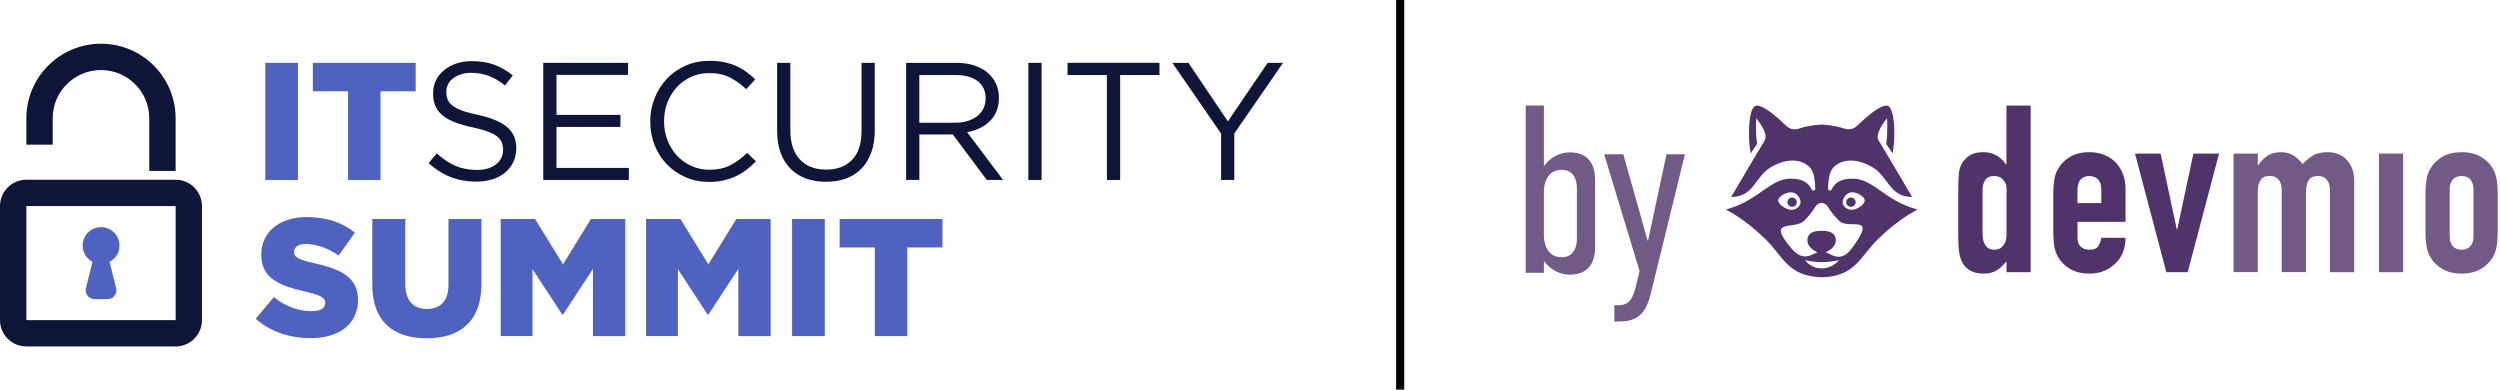 <svg width="308" height="48" viewBox="0 0 308 48" fill="none" xmlns="http://www.w3.org/2000/svg">
<path d="M32.685 7.744H36.708V22.175H32.685V7.744Z" fill="#5062C0"/>
<path d="M42.877 11.246H38.544V7.744H51.211V11.246H46.879V22.171H42.877V11.246Z" fill="#5062C0"/>
<path d="M55.152 12.26C55.261 12.534 55.461 12.786 55.748 13.012C56.035 13.239 56.436 13.447 56.946 13.63C57.455 13.817 58.108 13.991 58.905 14.157C60.516 14.513 61.7 15.009 62.462 15.645C63.224 16.28 63.608 17.15 63.608 18.268C63.608 18.886 63.486 19.451 63.242 19.96C62.998 20.469 62.658 20.904 62.232 21.261C61.801 21.618 61.287 21.896 60.682 22.088C60.076 22.279 59.414 22.375 58.7 22.375C57.547 22.375 56.488 22.188 55.535 21.818C54.577 21.444 53.667 20.87 52.8 20.091L53.81 18.894C54.568 19.582 55.33 20.095 56.101 20.43C56.872 20.765 57.76 20.935 58.761 20.935C59.763 20.935 60.52 20.709 61.104 20.252C61.687 19.799 61.979 19.199 61.979 18.455C61.979 18.111 61.923 17.807 61.814 17.537C61.705 17.267 61.509 17.024 61.235 16.806C60.96 16.584 60.577 16.389 60.085 16.206C59.593 16.023 58.97 15.853 58.213 15.688C57.385 15.51 56.667 15.301 56.053 15.07C55.439 14.835 54.934 14.553 54.533 14.222C54.133 13.891 53.837 13.508 53.645 13.065C53.453 12.621 53.358 12.103 53.358 11.494C53.358 10.885 53.475 10.385 53.706 9.906C53.937 9.428 54.268 9.01 54.694 8.658C55.121 8.305 55.622 8.031 56.201 7.831C56.78 7.631 57.411 7.531 58.099 7.531C59.158 7.531 60.085 7.674 60.873 7.966C61.666 8.257 62.432 8.697 63.172 9.28L62.223 10.537C61.548 9.989 60.873 9.589 60.19 9.341C59.51 9.093 58.796 8.971 58.056 8.971C57.59 8.971 57.163 9.032 56.789 9.158C56.41 9.284 56.088 9.449 55.818 9.654C55.548 9.858 55.343 10.106 55.2 10.398C55.056 10.689 54.982 10.998 54.982 11.329C54.982 11.659 55.038 11.981 55.147 12.26H55.152Z" fill="#0E1539"/>
<path d="M77.367 9.228H68.559V14.152H76.44V15.636H68.559V20.687H77.472V22.171H66.93V7.744H77.367V9.228Z" fill="#0E1539"/>
<path d="M91.963 20.922C91.558 21.231 91.122 21.496 90.652 21.714C90.186 21.936 89.681 22.105 89.145 22.227C88.61 22.349 88.009 22.414 87.352 22.414C86.306 22.414 85.344 22.223 84.465 21.835C83.585 21.453 82.823 20.926 82.174 20.261C81.53 19.595 81.02 18.808 80.659 17.903C80.293 16.998 80.11 16.019 80.11 14.975C80.11 13.931 80.293 12.973 80.659 12.069C81.025 11.164 81.53 10.367 82.174 9.689C82.819 9.01 83.589 8.471 84.486 8.079C85.379 7.687 86.354 7.492 87.417 7.492C88.079 7.492 88.671 7.548 89.202 7.657C89.729 7.766 90.221 7.922 90.678 8.123C91.131 8.323 91.553 8.562 91.937 8.845C92.32 9.128 92.694 9.441 93.051 9.784L91.937 10.981C91.318 10.402 90.652 9.928 89.947 9.558C89.237 9.188 88.388 9.001 87.4 9.001C86.603 9.001 85.862 9.154 85.183 9.454C84.504 9.758 83.912 10.176 83.411 10.711C82.91 11.246 82.518 11.877 82.235 12.595C81.952 13.317 81.813 14.096 81.813 14.935C81.813 15.775 81.952 16.558 82.235 17.285C82.518 18.011 82.91 18.647 83.411 19.182C83.912 19.717 84.504 20.139 85.183 20.448C85.862 20.757 86.603 20.913 87.4 20.913C88.388 20.913 89.241 20.73 89.955 20.365C90.669 20 91.371 19.491 92.059 18.829L93.13 19.882C92.76 20.265 92.368 20.613 91.963 20.922Z" fill="#0E1539"/>
<path d="M107.774 16.006C107.774 17.063 107.63 17.99 107.339 18.79C107.051 19.586 106.642 20.252 106.111 20.791C105.58 21.327 104.948 21.731 104.212 21.997C103.476 22.266 102.653 22.397 101.748 22.397C100.842 22.397 100.041 22.262 99.305 21.997C98.569 21.727 97.938 21.331 97.406 20.8C96.875 20.269 96.466 19.617 96.179 18.834C95.891 18.051 95.743 17.15 95.743 16.132V7.744H97.372V16.032C97.372 17.598 97.759 18.803 98.539 19.639C99.314 20.478 100.398 20.896 101.787 20.896C103.176 20.896 104.182 20.496 104.966 19.7C105.749 18.903 106.141 17.716 106.141 16.132V7.744H107.77V16.01L107.774 16.006Z" fill="#0E1539"/>
<path d="M121.577 22.171L117.388 16.563H113.264V22.171H111.636V7.744H117.845C118.642 7.744 119.36 7.849 120 8.053C120.64 8.258 121.185 8.553 121.642 8.928C122.095 9.306 122.447 9.758 122.696 10.289C122.944 10.82 123.066 11.407 123.066 12.051C123.066 12.656 122.97 13.195 122.778 13.67C122.587 14.144 122.313 14.557 121.964 14.905C121.616 15.258 121.198 15.549 120.714 15.784C120.231 16.019 119.709 16.184 119.147 16.28L123.584 22.171H121.581H121.577ZM120.458 10.002C119.809 9.497 118.899 9.245 117.727 9.245H113.26V15.118H117.706C118.241 15.118 118.738 15.049 119.195 14.909C119.652 14.77 120.044 14.575 120.375 14.318C120.706 14.061 120.963 13.748 121.15 13.378C121.337 13.004 121.429 12.586 121.429 12.117C121.429 11.207 121.106 10.498 120.458 9.998V10.002Z" fill="#0E1539"/>
<path d="M128.322 7.744V22.171H126.694V7.744H128.322Z" fill="#0E1539"/>
<path d="M137.998 22.17H136.369V9.245H131.523V7.739H142.849V9.245H138.002V22.17H137.998Z" fill="#0E1539"/>
<path d="M152.066 22.171H150.438V16.463L144.433 7.744H146.414L151.274 14.957L156.172 7.744H158.071L152.066 16.441V22.171Z" fill="#0E1539"/>
<path d="M31.508 39.264L33.738 36.605C35.161 37.741 36.751 38.337 38.419 38.337C39.49 38.337 40.069 37.967 40.069 37.349V37.31C40.069 36.714 39.594 36.383 37.635 35.931C34.561 35.231 32.188 34.365 32.188 31.398V31.359C32.188 28.679 34.312 26.743 37.779 26.743C40.234 26.743 42.15 27.404 43.722 28.661L41.719 31.485C40.4 30.558 38.954 30.062 37.674 30.062C36.703 30.062 36.228 30.476 36.228 30.989V31.028C36.228 31.689 36.725 31.976 38.723 32.429C42.046 33.151 44.11 34.221 44.11 36.923V36.962C44.11 39.907 41.78 41.661 38.27 41.661C35.71 41.661 33.276 40.856 31.504 39.268L31.508 39.264Z" fill="#5062C0"/>
<path d="M45.869 35.079V26.979H49.932V34.997C49.932 37.081 50.985 38.068 52.592 38.068C54.199 38.068 55.253 37.12 55.253 35.101V26.979H59.315V34.975C59.315 39.634 56.655 41.675 52.549 41.675C48.443 41.675 45.865 39.591 45.865 35.079H45.869Z" fill="#5062C0"/>
<path d="M61.688 26.978H65.915L69.36 32.564L72.804 26.978H77.032V41.409H73.052V33.121L69.36 38.768H69.277L65.606 33.16V41.404H61.688V26.974V26.978Z" fill="#5062C0"/>
<path d="M79.598 26.978H83.826L87.27 32.564L90.715 26.978H94.943V41.409H90.963V33.121L87.27 38.768H87.188L83.517 33.16V41.404H79.598V26.974V26.978Z" fill="#5062C0"/>
<path d="M97.586 26.979H101.609V41.409H97.586V26.979Z" fill="#5062C0"/>
<path d="M107.774 30.485H103.442V26.982H116.109V30.485H111.776V41.409H107.774V30.485Z" fill="#5062C0"/>
<g style="mix-blend-mode:multiply">
<path d="M6.493 14.574C6.493 12.925 7.155 11.45 8.235 10.371C9.315 9.293 10.795 8.631 12.441 8.631C14.091 8.631 15.567 9.297 16.647 10.371C17.727 11.45 18.389 12.93 18.389 14.574V21.061H21.637V14.574C21.637 12.042 20.605 9.732 18.942 8.074C17.287 6.417 14.979 5.386 12.445 5.386C9.911 5.386 7.603 6.417 5.94 8.079C4.277 9.736 3.245 12.046 3.245 14.579V17.82H6.493V14.579V14.574Z" fill="#0E1539"/>
<path d="M23.936 23.092C23.352 22.509 22.529 22.139 21.641 22.144H3.248C2.356 22.144 1.537 22.509 0.954 23.092C0.366 23.675 0 24.493 0 25.385V39.441C0 40.333 0.366 41.151 0.949 41.734C1.533 42.317 2.356 42.687 3.244 42.683H21.637C22.529 42.683 23.348 42.317 23.931 41.734C24.515 41.151 24.885 40.329 24.881 39.441V25.385C24.881 24.493 24.515 23.675 23.931 23.092H23.936ZM21.641 39.441H3.248V25.385H21.641V39.441Z" fill="#0E1539"/>
<path d="M11.396 32.264L10.586 35.505C10.503 35.828 10.577 36.171 10.781 36.432C10.986 36.693 11.304 36.85 11.635 36.85H13.259C13.59 36.85 13.908 36.698 14.113 36.432C14.317 36.171 14.391 35.828 14.309 35.505L13.499 32.264C14.226 31.886 14.722 31.129 14.722 30.254C14.722 29.001 13.703 27.983 12.449 27.983C11.195 27.983 10.176 29.001 10.176 30.254C10.176 31.129 10.673 31.886 11.4 32.264H11.396Z" fill="#5062C0"/>
</g>
<line x1="172.5" x2="172.5" y2="48" stroke="black"/>
<g clip-path="url(#clip0_2114_16661)">
<path d="M247.201 33.532V32.205C247.006 32.416 246.82 32.615 246.645 32.798C246.469 32.98 246.273 33.138 246.059 33.273C245.845 33.409 245.602 33.513 245.327 33.592C245.055 33.667 244.731 33.708 244.36 33.708C243.113 33.708 242.243 33.248 241.756 32.325C241.58 31.997 241.452 31.594 241.376 31.115C241.299 30.636 241.257 29.99 241.257 29.183V23.619C241.257 22.563 241.286 21.785 241.344 21.284C241.462 20.323 241.92 19.604 242.719 19.122C243.09 18.873 243.644 18.747 244.386 18.747C244.971 18.747 245.493 18.877 245.95 19.138C246.408 19.399 246.804 19.768 247.134 20.247H247.192V13.009H250.176V33.532H247.192H247.201ZM244.248 28.777C244.248 29.372 244.367 29.852 244.6 30.217C244.834 30.582 245.205 30.765 245.714 30.765C246.161 30.765 246.523 30.598 246.795 30.261C247.067 29.924 247.204 29.489 247.204 28.95V23.272C247.204 22.812 247.064 22.431 246.779 22.135C246.497 21.835 246.139 21.687 245.71 21.687C245.144 21.687 244.76 21.86 244.556 22.207C244.351 22.554 244.248 22.957 244.248 23.417V28.777Z" fill="#51336B"/>
<path d="M261.862 27.337H255.951V29.325C255.951 29.785 256.082 30.141 256.347 30.39C256.61 30.639 256.965 30.765 257.416 30.765C257.982 30.765 258.356 30.601 258.542 30.277C258.727 29.949 258.839 29.624 258.878 29.297H261.862C261.862 30.585 261.462 31.622 260.663 32.41C260.272 32.813 259.802 33.132 259.258 33.361C258.711 33.592 258.097 33.708 257.416 33.708C256.478 33.708 255.685 33.516 255.029 33.132C254.377 32.747 253.874 32.237 253.522 31.603C253.308 31.219 253.161 30.778 253.084 30.277C253.007 29.776 252.966 29.23 252.966 28.635V23.82C252.966 23.225 253.004 22.676 253.084 22.178C253.161 21.677 253.308 21.236 253.522 20.852C253.874 20.219 254.377 19.708 255.029 19.324C255.682 18.939 256.478 18.747 257.416 18.747C258.097 18.747 258.718 18.864 259.274 19.094C259.831 19.324 260.304 19.642 260.695 20.045C261.475 20.912 261.866 21.996 261.866 23.303V27.337H261.862ZM255.951 25.03H258.878V23.36C258.878 22.802 258.746 22.387 258.481 22.106C258.219 21.829 257.86 21.687 257.412 21.687C256.965 21.687 256.606 21.826 256.344 22.106C256.082 22.383 255.947 22.802 255.947 23.36V25.03H255.951Z" fill="#51336B"/>
<path d="M273.391 18.92L269.527 33.535H266.894L263.03 18.92H266.19L268.18 28.26H268.238L270.228 18.92H273.388H273.391Z" fill="#51336B"/>
<path d="M293.085 33.532V18.921H296.07V33.535H293.085V33.532Z" fill="#725A87"/>
<path d="M275.177 33.532V18.921H278.162V20.332H278.219C278.533 19.872 278.907 19.491 279.345 19.195C279.783 18.896 280.343 18.748 281.028 18.748C281.671 18.748 282.208 18.902 282.637 19.208C283.066 19.516 283.418 19.85 283.689 20.216C284.061 19.813 284.47 19.466 284.918 19.179C285.366 18.889 285.99 18.748 286.789 18.748C287.16 18.748 287.541 18.811 287.931 18.933C288.322 19.059 288.674 19.264 288.984 19.554C289.297 19.844 289.55 20.213 289.745 20.663C289.94 21.114 290.036 21.669 290.036 22.321V33.532H287.052V23.414C287.052 22.875 286.924 22.453 286.671 22.144C286.418 21.836 286.057 21.684 285.59 21.684C285.023 21.684 284.633 21.858 284.419 22.204C284.205 22.551 284.096 23.049 284.096 23.701V33.529H281.111V23.411C281.111 22.872 280.983 22.45 280.73 22.141C280.478 21.832 280.116 21.681 279.649 21.681C279.083 21.681 278.693 21.855 278.478 22.201C278.264 22.548 278.155 23.046 278.155 23.698V33.526H275.17L275.177 33.532Z" fill="#725A87"/>
<path d="M298.818 23.821C298.818 23.225 298.856 22.677 298.936 22.179C299.013 21.678 299.16 21.237 299.375 20.852C299.726 20.219 300.229 19.709 300.881 19.324C301.534 18.94 302.33 18.748 303.268 18.748C304.205 18.748 304.998 18.94 305.654 19.324C306.307 19.709 306.809 20.219 307.161 20.852C307.375 21.237 307.522 21.678 307.599 22.179C307.676 22.68 307.718 23.225 307.718 23.821V28.636C307.718 29.231 307.679 29.779 307.599 30.277C307.522 30.778 307.375 31.219 307.161 31.604C306.809 32.237 306.307 32.748 305.654 33.132C305.002 33.516 304.205 33.709 303.268 33.709C302.33 33.709 301.537 33.516 300.881 33.132C300.229 32.748 299.726 32.237 299.375 31.604C299.16 31.219 299.013 30.778 298.936 30.277C298.859 29.776 298.818 29.231 298.818 28.636V23.821ZM301.803 29.096C301.803 29.653 301.934 30.069 302.199 30.35C302.462 30.627 302.817 30.765 303.268 30.765C303.719 30.765 304.074 30.627 304.336 30.35C304.599 30.072 304.733 29.653 304.733 29.096V23.361C304.733 22.803 304.602 22.387 304.336 22.107C304.074 21.829 303.716 21.688 303.268 21.688C302.82 21.688 302.462 21.826 302.199 22.107C301.937 22.384 301.803 22.803 301.803 23.361V29.096Z" fill="#725A87"/>
<path d="M221.369 24.911C221.369 24.593 221.107 24.337 220.787 24.337C220.467 24.337 220.205 24.596 220.205 24.911C220.205 25.226 220.467 25.484 220.787 25.484C221.107 25.484 221.369 25.226 221.369 24.911Z" fill="#51336B"/>
<path d="M228.036 24.337C227.713 24.337 227.454 24.596 227.454 24.911C227.454 25.226 227.716 25.484 228.036 25.484C228.356 25.484 228.618 25.226 228.618 24.911C228.618 24.596 228.356 24.337 228.036 24.337Z" fill="#51336B"/>
<path d="M234.092 25.008C231.574 23.738 230.323 22.012 228.215 22.009C226.75 22.005 226.014 22.57 225.653 23.341C225.547 23.565 225.208 23.486 225.214 23.241C225.233 22.377 225.342 21.46 225.659 20.925C226.155 20.074 227.924 19.031 230.627 20.565C232.655 21.719 232.751 24.268 235.576 24.268C235.576 24.268 232.143 18.426 231.443 17.307C230.896 16.431 232.482 14.572 232.482 14.572C232.482 14.572 232.598 16.255 232.39 17.692C232.374 17.796 232.962 18.514 233.164 18.914C233.541 17.203 233.506 13.179 232.498 13.016C231.638 12.877 229.805 14.519 228.791 15.505C228.385 15.899 227.786 16.037 227.246 15.851C226.081 15.448 224.808 15.366 224.498 15.351C224.45 15.351 224.405 15.351 224.357 15.351C224.047 15.366 222.777 15.448 221.609 15.851C221.072 16.037 220.47 15.899 220.064 15.505C219.05 14.519 217.217 12.877 216.356 13.016C215.348 13.176 215.313 17.203 215.691 18.914C215.892 18.514 216.481 17.796 216.465 17.692C216.257 16.255 216.372 14.572 216.372 14.572C216.372 14.572 217.959 16.431 217.412 17.307C216.711 18.429 213.279 24.268 213.279 24.268C216.135 24.268 216.196 21.719 218.228 20.565C220.931 19.031 222.7 20.074 223.196 20.925C223.512 21.46 223.621 22.377 223.64 23.241C223.647 23.486 223.304 23.565 223.202 23.341C222.841 22.57 222.105 22.005 220.64 22.009C218.531 22.012 217.281 23.742 214.763 25.008C213.787 25.5 212.62 25.828 212.62 25.828C212.62 25.828 214.769 26.795 217.498 29.458C219.75 31.657 220.246 34.027 224.434 34.165C228.618 34.03 229.117 31.657 231.369 29.458C234.098 26.795 236.248 25.828 236.248 25.828C236.248 25.828 235.08 25.5 234.104 25.008H234.092ZM219.072 24.621C219.168 24.139 220.208 23.584 220.841 23.704C221.475 23.824 221.91 24.573 221.814 25.056C221.718 25.538 221.129 25.944 220.499 25.825C219.865 25.705 218.979 25.103 219.072 24.618V24.621ZM224.421 33.069C223.055 33.069 222.374 32.048 222.374 32.048C222.374 32.048 223.445 32.303 224.421 32.303C225.397 32.303 226.58 32.048 226.58 32.048C226.58 32.048 225.787 33.069 224.421 33.069ZM228.09 30.658C226.737 32.461 225.576 31.244 224.917 31.093C225.448 30.85 226.177 30.343 226.177 29.609C226.177 28.27 224.421 28.449 224.421 28.449C224.421 28.449 222.665 28.27 222.665 29.609C222.665 30.34 223.394 30.847 223.925 31.093C223.266 31.241 222.223 32.369 220.752 30.658C217.501 26.874 220.988 28.298 222.166 27.283C222.831 26.71 223.362 25.932 223.634 25.494C224.043 24.832 224.798 24.832 225.211 25.494C225.483 25.932 226.014 26.71 226.679 27.283C227.857 28.298 231.42 26.225 228.093 30.658H228.09ZM228.346 25.825C227.713 25.944 227.124 25.538 227.028 25.056C226.932 24.573 227.37 23.824 228.001 23.704C228.634 23.584 229.632 24.139 229.728 24.621C229.824 25.103 228.976 25.705 228.343 25.828L228.346 25.825Z" fill="#51336B"/>
<path d="M187.968 13H190.21V20.446C191.167 19.179 192.392 18.77 193.409 18.77C196.039 18.77 196.519 20.742 196.519 22.154V30.453C196.519 31.865 196.042 33.838 193.409 33.838C192.392 33.838 191.167 33.425 190.21 32.161V33.605H187.968V13ZM194.273 29.426V23.187C194.273 22.069 193.825 20.922 192.389 20.922C190.565 20.922 190.207 22.689 190.207 23.6V29.017C190.207 29.93 190.565 31.695 192.389 31.695C193.822 31.695 194.273 30.548 194.273 29.429V29.426Z" fill="#725A87"/>
<path d="M203.368 36.195C202.741 38.725 201.695 39.61 199.395 39.61H198.886V37.609H199.305C200.71 37.609 201.158 36.872 201.577 35.136L201.996 33.4L197.632 19.006H199.993L202.981 29.631H203.042L205.313 19.006H207.585L203.371 36.198L203.368 36.195Z" fill="#725A87"/>
</g>
<defs>
<clipPath id="clip0_2114_16661">
<rect width="119.747" height="26.61" fill="white" transform="translate(187.968 13)"/>
</clipPath>
</defs>
</svg>
